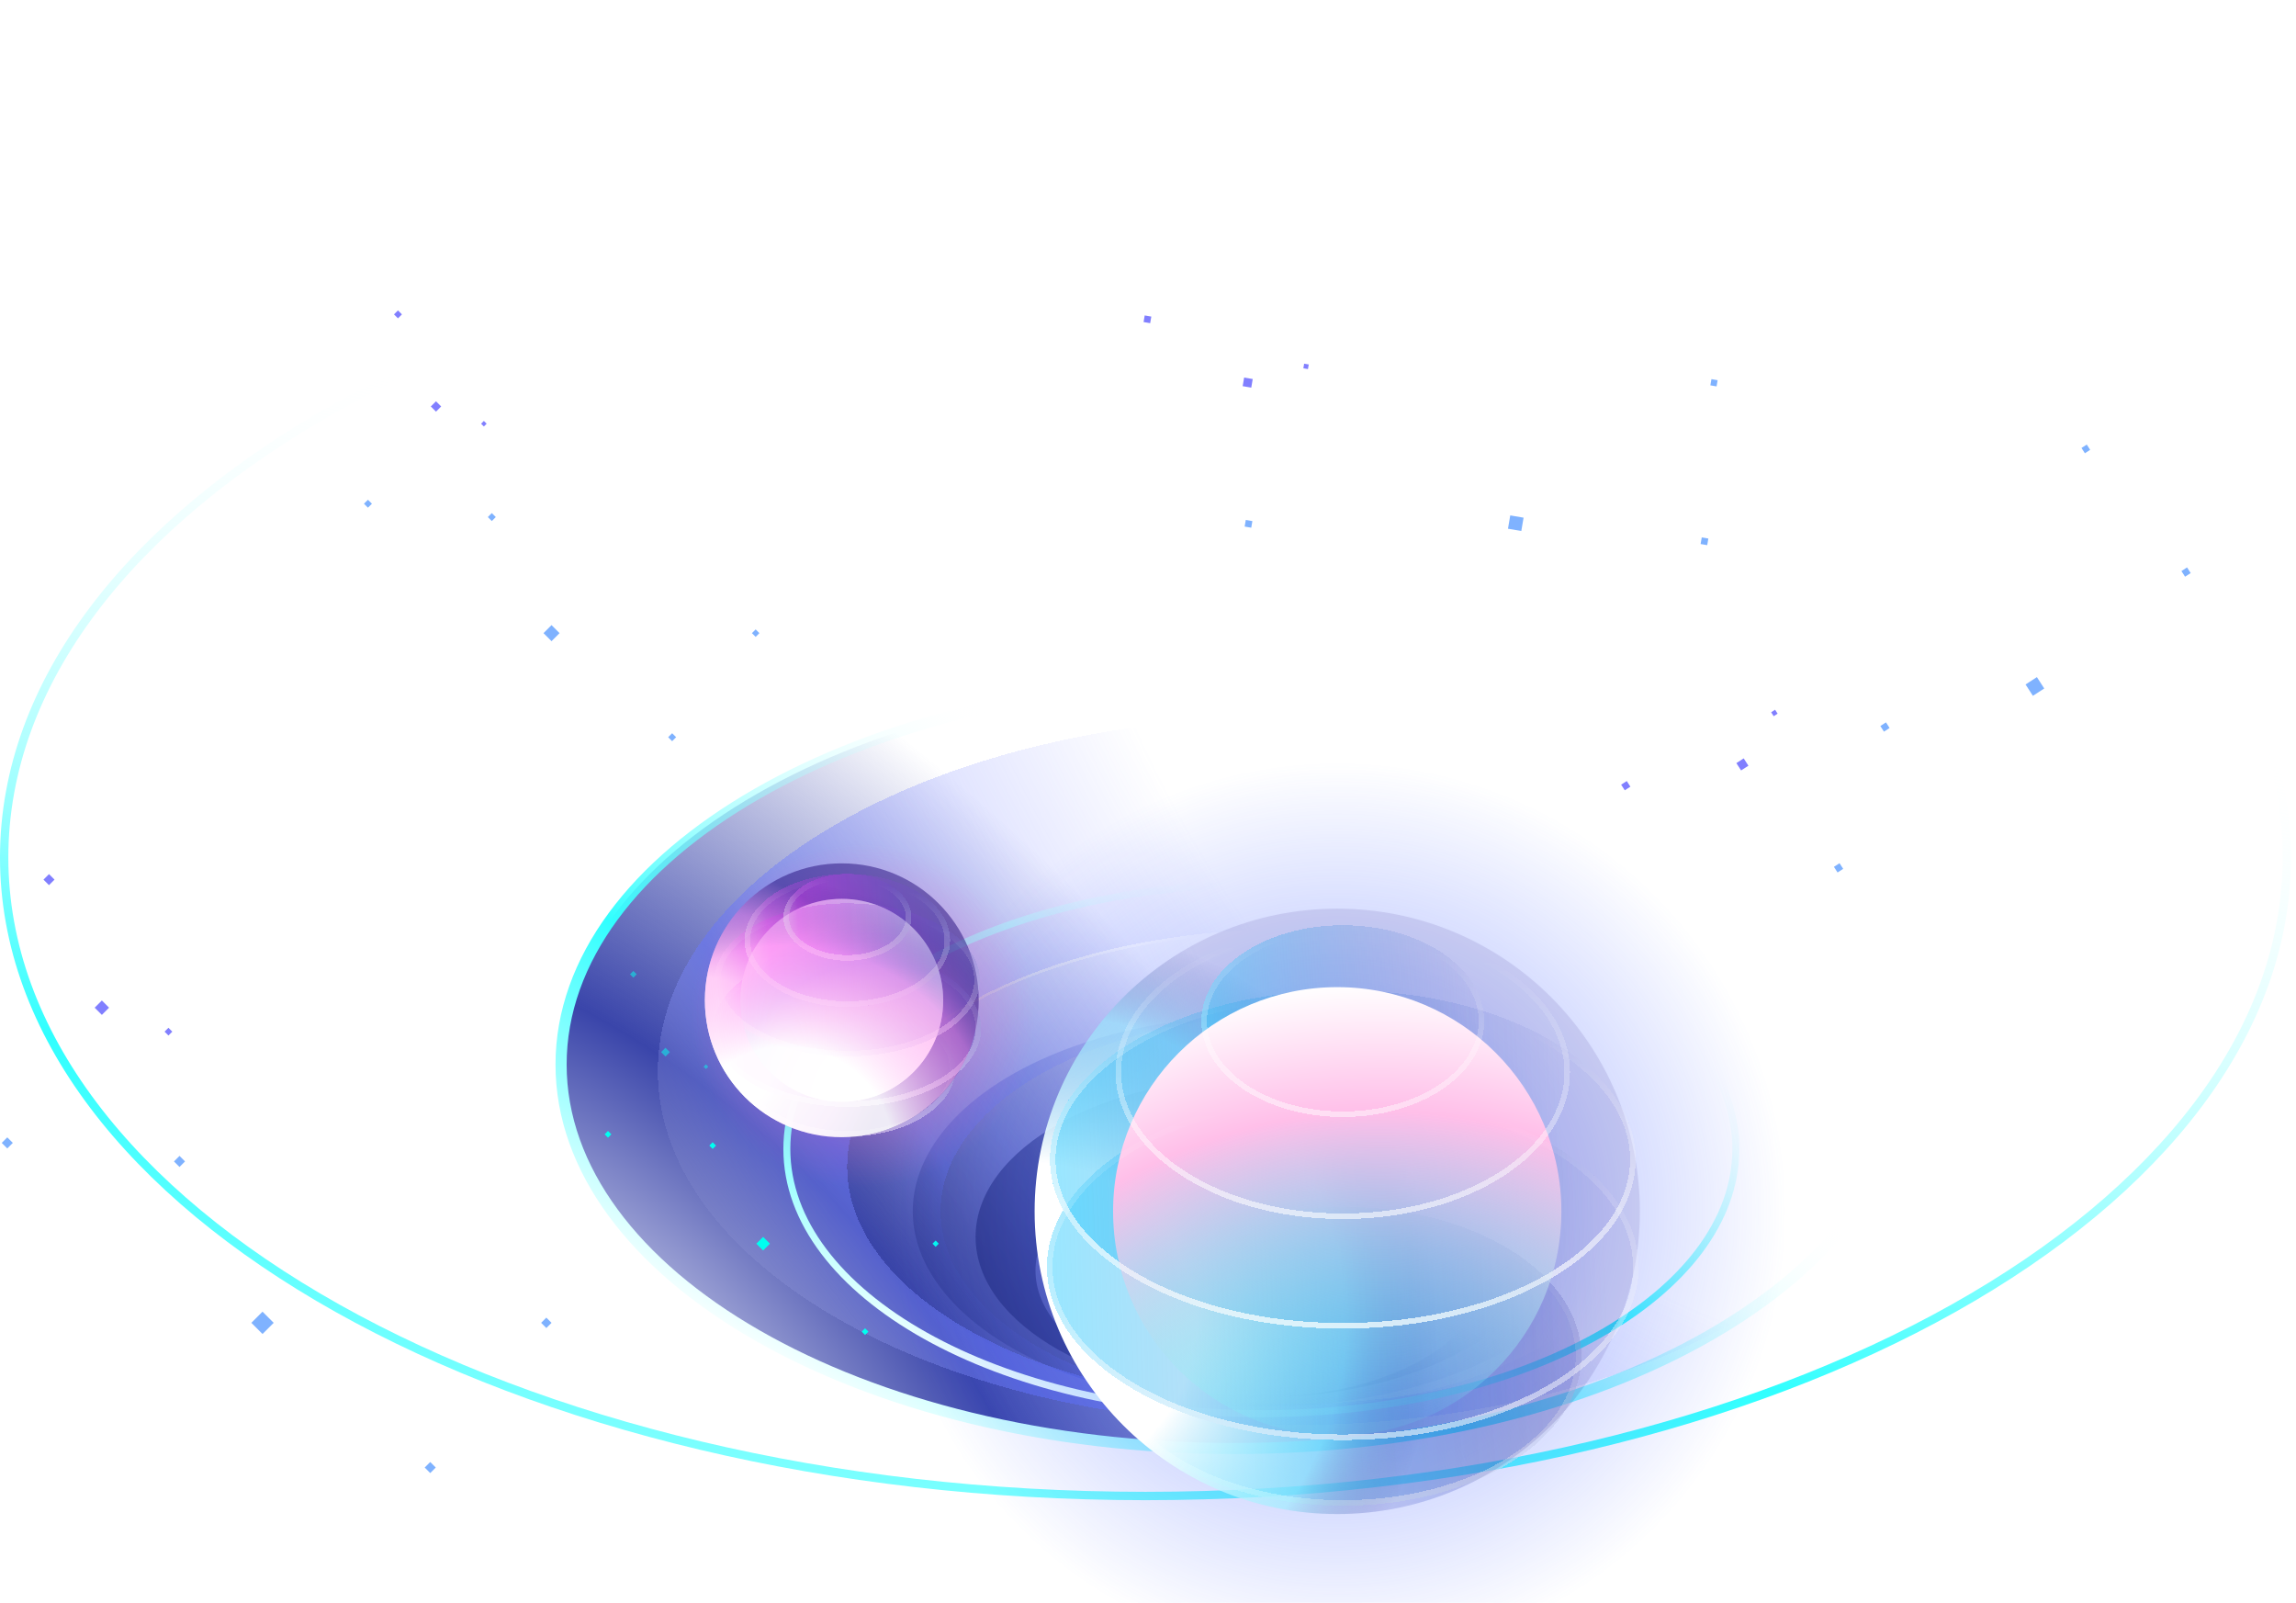 <svg width="427" height="298" viewBox="0 0 427 298" fill="none" xmlns="http://www.w3.org/2000/svg">
<path d="M425.294 159.426C425.294 192.02 401.734 221.687 363.294 243.25C324.878 264.799 271.755 278.152 213.035 278.152C154.315 278.152 101.192 264.799 62.776 243.25C24.336 221.687 0.776 192.02 0.776 159.426C0.776 126.833 24.336 97.165 62.776 75.602C101.192 54.053 154.315 40.7 213.035 40.7C271.755 40.7 324.878 54.053 363.294 75.602C401.734 97.165 425.294 126.833 425.294 159.426Z" stroke="url(#paint0_linear_1855_3320)" stroke-width="1.553"/>
<path d="M354.409 197.93C354.409 217.402 340.663 235.23 318.005 248.248C295.375 261.25 264.043 269.324 229.378 269.324C194.714 269.324 163.382 261.25 140.752 248.248C118.094 235.23 104.347 217.402 104.347 197.93C104.347 178.458 118.094 160.631 140.752 147.613C163.382 134.611 194.714 126.536 229.378 126.536C264.043 126.536 295.375 134.611 318.005 147.613C340.663 160.631 354.409 178.458 354.409 197.93Z" fill="url(#paint1_radial_1855_3320)" stroke="url(#paint2_linear_1855_3320)" stroke-width="2.07"/>
<ellipse cx="234.579" cy="225.206" rx="64.829" ry="36.366" fill="url(#paint3_radial_1855_3320)" fill-opacity="0.6"/>
<g filter="url(#filter0_d_1855_3320)">
<path fill-rule="evenodd" clip-rule="evenodd" d="M234.578 261.573C279.977 261.573 316.781 241.809 316.781 217.429C316.781 193.049 279.977 173.285 234.578 173.285C189.179 173.285 152.376 193.049 152.376 217.429C152.376 241.809 189.179 261.573 234.578 261.573ZM234.579 261.572C270.382 261.572 299.407 245.291 299.407 225.206C299.407 205.122 270.382 188.841 234.579 188.841C198.775 188.841 169.75 205.122 169.75 225.206C169.75 245.291 198.775 261.572 234.579 261.572Z" fill="url(#paint4_radial_1855_3320)" fill-opacity="0.6" shape-rendering="crispEdges"/>
</g>
<g filter="url(#filter1_d_1855_3320)">
<path fill-rule="evenodd" clip-rule="evenodd" d="M234.579 265.508C299.427 265.508 351.996 236.019 351.996 199.642C351.996 163.266 299.427 133.777 234.579 133.777C169.731 133.777 117.161 163.266 117.161 199.642C117.161 236.019 169.731 265.508 234.579 265.508ZM234.579 261.572C279.978 261.572 316.781 241.808 316.781 217.428C316.781 193.049 279.978 173.285 234.579 173.285C189.179 173.285 152.376 193.049 152.376 217.428C152.376 241.808 189.179 261.572 234.579 261.572Z" fill="url(#paint5_radial_1855_3320)" shape-rendering="crispEdges"/>
</g>
<path fill-rule="evenodd" clip-rule="evenodd" d="M234.634 259.796C263.961 259.779 287.725 246.438 287.725 229.983C287.725 213.518 263.931 200.17 234.579 200.17C205.227 200.17 181.432 213.518 181.432 229.983C181.432 246.438 205.198 259.779 234.525 259.796C211.355 259.779 192.58 249.238 192.58 236.236C192.58 223.225 211.384 212.677 234.579 212.677C257.774 212.677 276.578 223.225 276.578 236.236C276.578 249.238 257.804 259.779 234.634 259.796Z" fill="url(#paint6_radial_1855_3320)"/>
<path d="M322.824 213.623C322.824 227.055 313.112 239.347 297.119 248.318C281.146 257.278 259.036 262.841 234.579 262.841C210.122 262.841 188.012 257.278 172.04 248.318C156.046 239.347 146.334 227.055 146.334 213.623C146.334 200.192 156.046 187.9 172.04 178.928C188.012 169.969 210.122 164.406 234.579 164.406C259.036 164.406 281.146 169.969 297.119 178.928C313.112 187.9 322.824 200.192 322.824 213.623Z" stroke="url(#paint7_linear_1855_3320)" stroke-width="1.294"/>
<rect width="0.883" height="0.883" transform="matrix(0.707 0.707 -0.707 0.707 132.538 212.374)" fill="#00FFF0"/>
<rect x="141.923" y="229.977" width="1.785" height="1.785" transform="rotate(45 141.923 229.977)" fill="#00FFF0"/>
<rect width="0.83" height="0.83" transform="matrix(-0.707 -0.707 -0.707 0.707 174.592 231.239)" fill="#00FFF0"/>
<rect x="160.88" y="246.967" width="0.883" height="0.883" transform="rotate(45 160.88 246.967)" fill="#00FFF0"/>
<rect width="0.883" height="0.883" transform="matrix(0.707 0.707 -0.707 0.707 113.072 210.28)" fill="#00FFF0"/>
<rect width="0.883" height="0.883" transform="matrix(0.707 0.707 -0.707 0.707 117.787 180.527)" fill="#00FFF0" fill-opacity="0.5"/>
<rect x="131.289" y="197.895" width="0.617" height="0.617" transform="rotate(45 131.289 197.895)" fill="#00FFF0" fill-opacity="0.5"/>
<rect width="1.151" height="1.151" transform="matrix(0.707 0.707 -0.707 0.707 123.762 194.81)" fill="#00FFF0" fill-opacity="0.5"/>
<circle cx="248.693" cy="225.225" r="56.278" fill="url(#paint8_radial_1855_3320)" fill-opacity="0.5"/>
<circle cx="248.693" cy="225.207" r="83.361" fill="url(#paint9_radial_1855_3320)" fill-opacity="0.6"/>
<g filter="url(#filter2_d_1855_3320)">
<ellipse cx="248.693" cy="251.138" rx="44.36" ry="27.79" fill="url(#paint10_linear_1855_3320)" fill-opacity="0.5" shape-rendering="crispEdges"/>
<path d="M292.536 251.138C292.536 258.57 287.726 265.376 279.786 270.35C271.853 275.32 260.861 278.411 248.693 278.411C236.525 278.411 225.534 275.32 217.601 270.35C209.661 265.376 204.851 258.57 204.851 251.138C204.851 243.706 209.661 236.901 217.601 231.926C225.534 226.956 236.525 223.866 248.693 223.866C260.861 223.866 271.853 226.956 279.786 231.926C287.726 236.901 292.536 243.706 292.536 251.138Z" stroke="url(#paint11_linear_1855_3320)" stroke-opacity="0.6" stroke-width="1.035" shape-rendering="crispEdges"/>
</g>
<circle cx="248.693" cy="225.225" r="56.278" fill="url(#paint12_radial_1855_3320)"/>
<g filter="url(#filter3_d_1855_3320)">
<ellipse cx="248.693" cy="234.53" rx="55.021" ry="32.188" fill="url(#paint13_linear_1855_3320)" fill-opacity="0.5" shape-rendering="crispEdges"/>
</g>
<g filter="url(#filter4_d_1855_3320)">
<ellipse cx="248.693" cy="214.546" rx="54.461" ry="31.444" fill="url(#paint14_linear_1855_3320)" fill-opacity="0.5" shape-rendering="crispEdges"/>
<path d="M302.637 214.546C302.637 222.966 296.722 230.687 286.944 236.332C277.181 241.97 263.658 245.473 248.693 245.473C233.728 245.473 220.206 241.97 210.442 236.332C200.665 230.687 194.75 222.966 194.75 214.546C194.75 206.127 200.665 198.406 210.442 192.761C220.206 187.123 233.728 183.62 248.693 183.62C263.658 183.62 277.181 187.123 286.944 192.761C296.722 198.406 302.637 206.127 302.637 214.546Z" stroke="url(#paint15_linear_1855_3320)" stroke-opacity="0.6" stroke-width="1.035" shape-rendering="crispEdges"/>
</g>
<g filter="url(#filter5_d_1855_3320)">
<ellipse cx="248.694" cy="188.821" rx="26.304" ry="17.828" fill="url(#paint16_linear_1855_3320)" fill-opacity="0.5" shape-rendering="crispEdges"/>
</g>
<circle cx="248.693" cy="225.225" r="41.686" fill="url(#paint17_radial_1855_3320)"/>
<g filter="url(#filter6_d_1855_3320)">
<path d="M290.435 198.309C290.435 205.618 285.851 212.305 278.294 217.19C270.742 222.071 260.278 225.107 248.692 225.107C237.107 225.107 226.643 222.071 219.091 217.19C211.533 212.305 206.95 205.618 206.95 198.309C206.95 191 211.533 184.313 219.091 179.428C226.643 174.547 237.107 171.511 248.692 171.511C260.278 171.511 270.742 174.547 278.294 179.428C285.851 184.313 290.435 191 290.435 198.309Z" stroke="url(#paint18_linear_1855_3320)" stroke-opacity="0.6" stroke-width="1.035" shape-rendering="crispEdges"/>
</g>
<g filter="url(#filter7_d_1855_3320)">
<path d="M302.637 214.546C302.637 222.966 296.722 230.687 286.944 236.332C277.181 241.97 263.658 245.473 248.693 245.473C233.728 245.473 220.206 241.97 210.442 236.332C200.665 230.687 194.75 222.966 194.75 214.546C194.75 206.127 200.665 198.406 210.442 192.761C220.206 187.123 233.728 183.62 248.693 183.62C263.658 183.62 277.181 187.123 286.944 192.761C296.722 198.406 302.637 206.127 302.637 214.546Z" stroke="url(#paint19_linear_1855_3320)" stroke-opacity="0.6" stroke-width="1.035" shape-rendering="crispEdges"/>
</g>
<g filter="url(#filter8_d_1855_3320)">
<path d="M303.196 234.53C303.196 243.159 297.214 251.066 287.337 256.844C277.473 262.615 263.811 266.201 248.693 266.201C233.575 266.201 219.913 262.615 210.049 256.844C200.172 251.066 194.19 243.159 194.19 234.53C194.19 225.901 200.172 217.995 210.049 212.216C219.913 206.445 233.575 202.859 248.693 202.859C263.811 202.859 277.473 206.445 287.337 212.216C297.214 217.995 303.196 225.901 303.196 234.53Z" stroke="url(#paint20_linear_1855_3320)" stroke-opacity="0.6" stroke-width="1.035" shape-rendering="crispEdges"/>
</g>
<g filter="url(#filter9_d_1855_3320)">
<path d="M274.48 188.821C274.48 193.522 271.669 197.837 267.003 200.999C262.339 204.16 255.868 206.132 248.694 206.132C241.52 206.132 235.048 204.16 230.385 200.999C225.718 197.837 222.907 193.522 222.907 188.821C222.907 184.121 225.718 179.806 230.385 176.643C235.048 173.482 241.52 171.511 248.694 171.511C255.868 171.511 262.339 173.482 267.003 176.643C271.669 179.806 274.48 184.121 274.48 188.821Z" stroke="url(#paint21_linear_1855_3320)" stroke-opacity="0.6" stroke-width="1.035" shape-rendering="crispEdges"/>
</g>
<circle cx="160.477" cy="188.841" r="31.938" fill="url(#paint22_radial_1855_3320)" fill-opacity="0.6"/>
<g filter="url(#filter10_d_1855_3320)">
<ellipse cx="156.55" cy="197.707" rx="20.069" ry="12.573" fill="url(#paint23_linear_1855_3320)" fill-opacity="0.5" shape-rendering="crispEdges"/>
<path d="M176.102 197.707C176.102 200.937 174.011 203.938 170.466 206.159C166.929 208.375 162.011 209.762 156.55 209.762C151.09 209.762 146.171 208.375 142.634 206.159C139.09 203.938 136.999 200.937 136.999 197.707C136.999 194.478 139.09 191.476 142.634 189.256C146.171 187.04 151.09 185.652 156.55 185.652C162.011 185.652 166.929 187.04 170.466 189.256C174.011 191.476 176.102 194.478 176.102 197.707Z" stroke="url(#paint24_linear_1855_3320)" stroke-opacity="0.6" stroke-width="1.035" shape-rendering="crispEdges"/>
</g>
<circle cx="156.55" cy="185.984" r="25.461" fill="url(#paint25_radial_1855_3320)"/>
<g filter="url(#filter11_d_1855_3320)">
<ellipse cx="156.55" cy="190.193" rx="24.892" ry="14.562" fill="url(#paint26_linear_1855_3320)" fill-opacity="0.5" shape-rendering="crispEdges"/>
<path d="M180.925 190.193C180.925 193.955 178.315 197.455 173.89 200.044C169.478 202.625 163.349 204.238 156.55 204.238C149.752 204.238 143.623 202.625 139.211 200.044C134.786 197.455 132.176 193.955 132.176 190.193C132.176 186.432 134.786 182.931 139.211 180.343C143.623 177.762 149.752 176.148 156.55 176.148C163.349 176.148 169.478 177.762 173.89 180.343C178.315 182.931 180.925 186.432 180.925 190.193Z" stroke="url(#paint27_linear_1855_3320)" stroke-opacity="0.6" stroke-width="1.035" shape-rendering="crispEdges"/>
</g>
<circle cx="156.551" cy="185.984" r="18.859" fill="url(#paint28_radial_1855_3320)"/>
<circle cx="156.551" cy="185.984" r="18.859" fill="url(#paint29_radial_1855_3320)"/>
<g filter="url(#filter12_d_1855_3320)">
<ellipse cx="156.551" cy="181.153" rx="24.639" ry="14.226" fill="url(#paint30_linear_1855_3320)" fill-opacity="0.5" shape-rendering="crispEdges"/>
<path d="M180.672 181.153C180.672 184.818 178.095 188.234 173.715 190.763C169.348 193.285 163.281 194.861 156.551 194.861C149.822 194.861 143.754 193.285 139.388 190.763C135.007 188.234 132.43 184.818 132.43 181.153C132.43 177.488 135.007 174.071 139.388 171.542C143.754 169.021 149.822 167.445 156.551 167.445C163.281 167.445 169.348 169.021 173.715 171.542C178.095 174.071 180.672 177.488 180.672 181.153Z" stroke="url(#paint31_linear_1855_3320)" stroke-opacity="0.6" stroke-width="1.035" shape-rendering="crispEdges"/>
</g>
<g filter="url(#filter13_d_1855_3320)">
<ellipse cx="156.55" cy="173.807" rx="19.119" ry="12.358" fill="url(#paint32_linear_1855_3320)" fill-opacity="0.5" shape-rendering="crispEdges"/>
<path d="M175.152 173.807C175.152 176.985 173.158 179.933 169.788 182.111C166.424 184.285 161.745 185.647 156.55 185.647C151.355 185.647 146.676 184.285 143.312 182.111C139.942 179.933 137.949 176.985 137.949 173.807C137.949 170.629 139.942 167.681 143.312 165.503C146.676 163.328 151.355 161.966 156.55 161.966C161.745 161.966 166.424 163.328 169.788 165.503C173.158 167.681 175.152 170.629 175.152 173.807Z" stroke="url(#paint33_linear_1855_3320)" stroke-opacity="0.6" stroke-width="1.035" shape-rendering="crispEdges"/>
</g>
<g filter="url(#filter14_d_1855_3320)">
<ellipse cx="156.551" cy="169.515" rx="11.9" ry="8.066" fill="url(#paint34_linear_1855_3320)" fill-opacity="0.5" shape-rendering="crispEdges"/>
<path d="M167.933 169.515C167.933 171.519 166.735 173.393 164.675 174.789C162.618 176.184 159.747 177.063 156.551 177.063C153.354 177.063 150.484 176.184 148.426 174.789C146.367 173.393 145.168 171.519 145.168 169.515C145.168 167.51 146.367 165.636 148.426 164.24C150.484 162.845 153.354 161.966 156.551 161.966C159.747 161.966 162.618 162.845 164.675 164.24C166.735 165.636 167.933 167.51 167.933 169.515Z" stroke="url(#paint35_linear_1855_3320)" stroke-opacity="0.6" stroke-width="1.035" shape-rendering="crispEdges"/>
</g>
<circle cx="156.55" cy="185.984" r="25.461" fill="url(#paint36_radial_1855_3320)" fill-opacity="0.9"/>
<rect x="91.467" y="95.397" width="1.046" height="1.046" transform="rotate(45 91.467 95.397)" fill="#0066FF" fill-opacity="0.5"/>
<rect x="102.572" y="116.226" width="2.112" height="2.112" transform="rotate(45 102.572 116.226)" fill="#0066FF" fill-opacity="0.5"/>
<rect width="0.983" height="0.983" transform="matrix(-0.707 -0.707 -0.707 0.707 141.228 117.72)" fill="#0066FF" fill-opacity="0.5"/>
<rect x="125.004" y="136.331" width="1.046" height="1.046" transform="rotate(45 125.004 136.331)" fill="#0066FF" fill-opacity="0.5"/>
<rect x="68.431" y="92.918" width="1.046" height="1.046" transform="rotate(45 68.431 92.918)" fill="#0066FF" fill-opacity="0.5"/>
<rect x="74.012" y="57.712" width="1.046" height="1.046" transform="rotate(45 74.012 57.712)" fill="#0500FF" fill-opacity="0.5"/>
<rect width="0.73" height="0.73" transform="matrix(0.707 0.707 -0.707 0.707 89.987 78.264)" fill="#0500FF" fill-opacity="0.5"/>
<rect x="81.083" y="74.613" width="1.362" height="1.362" transform="rotate(45 81.083 74.613)" fill="#0500FF" fill-opacity="0.5"/>
<rect x="33.383" y="214.916" width="1.454" height="1.454" transform="rotate(45 33.383 214.916)" fill="#0066FF" fill-opacity="0.5"/>
<rect width="2.937" height="2.937" transform="matrix(0.707 0.707 -0.707 0.707 48.823 243.877)" fill="#0066FF" fill-opacity="0.5"/>
<rect width="1.367" height="1.367" transform="matrix(-0.707 -0.707 -0.707 0.707 102.571 245.954)" fill="#0066FF" fill-opacity="0.5"/>
<rect width="1.454" height="1.454" transform="matrix(0.707 0.707 -0.707 0.707 80.012 271.831)" fill="#0066FF" fill-opacity="0.5"/>
<rect width="1.454" height="1.454" transform="matrix(0.707 0.707 -0.707 0.707 1.354 211.471)" fill="#0066FF" fill-opacity="0.5"/>
<rect x="9.113" y="162.521" width="1.454" height="1.454" transform="rotate(45 9.113 162.521)" fill="#0500FF" fill-opacity="0.5"/>
<rect x="31.326" y="191.096" width="1.016" height="1.016" transform="rotate(45 31.326 191.096)" fill="#0500FF" fill-opacity="0.5"/>
<rect width="1.894" height="1.894" transform="matrix(0.707 0.707 -0.707 0.707 18.944 186.02)" fill="#0500FF" fill-opacity="0.5"/>
<rect x="349.696" y="134.988" width="1.245" height="1.245" transform="rotate(-32.898 349.696 134.988)" fill="#0066FF" fill-opacity="0.5"/>
<rect x="376.703" y="127.263" width="2.514" height="2.514" transform="rotate(-32.898 376.703 127.263)" fill="#0066FF" fill-opacity="0.5"/>
<rect width="1.17" height="1.17" transform="matrix(-0.84 0.543 0.543 0.84 388.086 82.656)" fill="#0066FF" fill-opacity="0.5"/>
<rect width="1.245" height="1.245" transform="matrix(0.84 -0.543 0.543 0.84 405.693 106.178)" fill="#0066FF" fill-opacity="0.5"/>
<rect x="341.065" y="161.173" width="1.245" height="1.245" transform="rotate(-32.898 341.065 161.173)" fill="#0066FF" fill-opacity="0.5"/>
<rect x="301.493" y="145.896" width="1.245" height="1.245" transform="rotate(-32.898 301.493 145.896)" fill="#0500FF" fill-opacity="0.5"/>
<rect width="0.869" height="0.869" transform="matrix(0.84 -0.543 0.543 0.84 329.392 132.435)" fill="#0500FF" fill-opacity="0.5"/>
<rect width="1.621" height="1.621" transform="matrix(0.84 -0.543 0.543 0.84 322.922 141.885)" fill="#0500FF" fill-opacity="0.5"/>
<rect x="280.869" y="95.829" width="2.514" height="2.514" transform="rotate(9.69 280.869 95.829)" fill="#0066FF" fill-opacity="0.5"/>
<rect width="1.17" height="1.17" transform="matrix(-0.986 -0.168 -0.168 0.986 319.437 70.69)" fill="#0066FF" fill-opacity="0.5"/>
<rect x="316.483" y="99.923" width="1.245" height="1.245" transform="rotate(9.69 316.483 99.923)" fill="#0066FF" fill-opacity="0.5"/>
<rect x="231.684" y="96.678" width="1.245" height="1.245" transform="rotate(9.69 231.684 96.678)" fill="#0066FF" fill-opacity="0.5"/>
<rect x="212.887" y="58.651" width="1.245" height="1.245" transform="rotate(9.69 212.887 58.651)" fill="#0500FF" fill-opacity="0.5"/>
<rect width="0.869" height="0.869" transform="matrix(0.986 0.168 -0.168 0.986 242.538 67.62)" fill="#0500FF" fill-opacity="0.5"/>
<rect x="231.379" y="70.2" width="1.621" height="1.621" transform="rotate(9.69 231.379 70.2)" fill="#0500FF" fill-opacity="0.5"/>
<defs>
<filter id="filter0_d_1855_3320" x="149.788" y="165.521" width="179.932" height="103.815" filterUnits="userSpaceOnUse" color-interpolation-filters="sRGB">
<feFlood flood-opacity="0" result="BackgroundImageFix"/>
<feColorMatrix in="SourceAlpha" type="matrix" values="0 0 0 0 0 0 0 0 0 0 0 0 0 0 0 0 0 0 127 0" result="hardAlpha"/>
<feOffset dx="5.176"/>
<feGaussianBlur stdDeviation="3.882"/>
<feComposite in2="hardAlpha" operator="out"/>
<feColorMatrix type="matrix" values="0 0 0 0 0.12 0 0 0 0 0.164 0 0 0 0 0.562 0 0 0 0.1 0"/>
<feBlend mode="normal" in2="BackgroundImageFix" result="effect1_dropShadow_1855_3320"/>
<feBlend mode="normal" in="SourceGraphic" in2="effect1_dropShadow_1855_3320" result="shape"/>
</filter>
<filter id="filter1_d_1855_3320" x="114.573" y="125.495" width="250.362" height="147.259" filterUnits="userSpaceOnUse" color-interpolation-filters="sRGB">
<feFlood flood-opacity="0" result="BackgroundImageFix"/>
<feColorMatrix in="SourceAlpha" type="matrix" values="0 0 0 0 0 0 0 0 0 0 0 0 0 0 0 0 0 0 127 0" result="hardAlpha"/>
<feOffset dx="5.176" dy="-0.518"/>
<feGaussianBlur stdDeviation="3.882"/>
<feComposite in2="hardAlpha" operator="out"/>
<feColorMatrix type="matrix" values="0 0 0 0 0.12 0 0 0 0 0.164 0 0 0 0 0.562 0 0 0 0.1 0"/>
<feBlend mode="normal" in2="BackgroundImageFix" result="effect1_dropShadow_1855_3320"/>
<feBlend mode="normal" in="SourceGraphic" in2="effect1_dropShadow_1855_3320" result="shape"/>
</filter>
<filter id="filter2_d_1855_3320" x="197.605" y="216.62" width="104.247" height="71.108" filterUnits="userSpaceOnUse" color-interpolation-filters="sRGB">
<feFlood flood-opacity="0" result="BackgroundImageFix"/>
<feColorMatrix in="SourceAlpha" type="matrix" values="0 0 0 0 0 0 0 0 0 0 0 0 0 0 0 0 0 0 127 0" result="hardAlpha"/>
<feOffset dx="1.035" dy="1.035"/>
<feGaussianBlur stdDeviation="3.882"/>
<feComposite in2="hardAlpha" operator="out"/>
<feColorMatrix type="matrix" values="0 0 0 0 0.44 0 0 0 0 0.201 0 0 0 0 0.679 0 0 0 0.2 0"/>
<feBlend mode="normal" in2="BackgroundImageFix" result="effect1_dropShadow_1855_3320"/>
<feBlend mode="normal" in="SourceGraphic" in2="effect1_dropShadow_1855_3320" result="shape"/>
</filter>
<filter id="filter3_d_1855_3320" x="186.944" y="195.613" width="125.569" height="79.904" filterUnits="userSpaceOnUse" color-interpolation-filters="sRGB">
<feFlood flood-opacity="0" result="BackgroundImageFix"/>
<feColorMatrix in="SourceAlpha" type="matrix" values="0 0 0 0 0 0 0 0 0 0 0 0 0 0 0 0 0 0 127 0" result="hardAlpha"/>
<feOffset dx="1.035" dy="1.035"/>
<feGaussianBlur stdDeviation="3.882"/>
<feComposite in2="hardAlpha" operator="out"/>
<feColorMatrix type="matrix" values="0 0 0 0 0.44 0 0 0 0 0.201 0 0 0 0 0.679 0 0 0 0.2 0"/>
<feBlend mode="normal" in2="BackgroundImageFix" result="effect1_dropShadow_1855_3320"/>
<feBlend mode="normal" in="SourceGraphic" in2="effect1_dropShadow_1855_3320" result="shape"/>
</filter>
<filter id="filter4_d_1855_3320" x="187.504" y="176.374" width="124.45" height="78.415" filterUnits="userSpaceOnUse" color-interpolation-filters="sRGB">
<feFlood flood-opacity="0" result="BackgroundImageFix"/>
<feColorMatrix in="SourceAlpha" type="matrix" values="0 0 0 0 0 0 0 0 0 0 0 0 0 0 0 0 0 0 127 0" result="hardAlpha"/>
<feOffset dx="1.035" dy="1.035"/>
<feGaussianBlur stdDeviation="3.882"/>
<feComposite in2="hardAlpha" operator="out"/>
<feColorMatrix type="matrix" values="0 0 0 0 0.44 0 0 0 0 0.201 0 0 0 0 0.679 0 0 0 0.2 0"/>
<feBlend mode="normal" in2="BackgroundImageFix" result="effect1_dropShadow_1855_3320"/>
<feBlend mode="normal" in="SourceGraphic" in2="effect1_dropShadow_1855_3320" result="shape"/>
</filter>
<filter id="filter5_d_1855_3320" x="215.661" y="164.265" width="68.135" height="51.184" filterUnits="userSpaceOnUse" color-interpolation-filters="sRGB">
<feFlood flood-opacity="0" result="BackgroundImageFix"/>
<feColorMatrix in="SourceAlpha" type="matrix" values="0 0 0 0 0 0 0 0 0 0 0 0 0 0 0 0 0 0 127 0" result="hardAlpha"/>
<feOffset dx="1.035" dy="1.035"/>
<feGaussianBlur stdDeviation="3.882"/>
<feComposite in2="hardAlpha" operator="out"/>
<feColorMatrix type="matrix" values="0 0 0 0 0.44 0 0 0 0 0.201 0 0 0 0 0.679 0 0 0 0.2 0"/>
<feBlend mode="normal" in2="BackgroundImageFix" result="effect1_dropShadow_1855_3320"/>
<feBlend mode="normal" in="SourceGraphic" in2="effect1_dropShadow_1855_3320" result="shape"/>
</filter>
<filter id="filter6_d_1855_3320" x="199.704" y="164.265" width="100.048" height="70.159" filterUnits="userSpaceOnUse" color-interpolation-filters="sRGB">
<feFlood flood-opacity="0" result="BackgroundImageFix"/>
<feColorMatrix in="SourceAlpha" type="matrix" values="0 0 0 0 0 0 0 0 0 0 0 0 0 0 0 0 0 0 127 0" result="hardAlpha"/>
<feOffset dx="1.035" dy="1.035"/>
<feGaussianBlur stdDeviation="3.882"/>
<feComposite in2="hardAlpha" operator="out"/>
<feColorMatrix type="matrix" values="0 0 0 0 0.44 0 0 0 0 0.201 0 0 0 0 0.679 0 0 0 0.2 0"/>
<feBlend mode="normal" in2="BackgroundImageFix" result="effect1_dropShadow_1855_3320"/>
<feBlend mode="normal" in="SourceGraphic" in2="effect1_dropShadow_1855_3320" result="shape"/>
</filter>
<filter id="filter7_d_1855_3320" x="187.504" y="176.374" width="124.45" height="78.415" filterUnits="userSpaceOnUse" color-interpolation-filters="sRGB">
<feFlood flood-opacity="0" result="BackgroundImageFix"/>
<feColorMatrix in="SourceAlpha" type="matrix" values="0 0 0 0 0 0 0 0 0 0 0 0 0 0 0 0 0 0 127 0" result="hardAlpha"/>
<feOffset dx="1.035" dy="1.035"/>
<feGaussianBlur stdDeviation="3.882"/>
<feComposite in2="hardAlpha" operator="out"/>
<feColorMatrix type="matrix" values="0 0 0 0 0.44 0 0 0 0 0.201 0 0 0 0 0.679 0 0 0 0.2 0"/>
<feBlend mode="normal" in2="BackgroundImageFix" result="effect1_dropShadow_1855_3320"/>
<feBlend mode="normal" in="SourceGraphic" in2="effect1_dropShadow_1855_3320" result="shape"/>
</filter>
<filter id="filter8_d_1855_3320" x="186.944" y="195.613" width="125.569" height="79.904" filterUnits="userSpaceOnUse" color-interpolation-filters="sRGB">
<feFlood flood-opacity="0" result="BackgroundImageFix"/>
<feColorMatrix in="SourceAlpha" type="matrix" values="0 0 0 0 0 0 0 0 0 0 0 0 0 0 0 0 0 0 127 0" result="hardAlpha"/>
<feOffset dx="1.035" dy="1.035"/>
<feGaussianBlur stdDeviation="3.882"/>
<feComposite in2="hardAlpha" operator="out"/>
<feColorMatrix type="matrix" values="0 0 0 0 0.44 0 0 0 0 0.201 0 0 0 0 0.679 0 0 0 0.2 0"/>
<feBlend mode="normal" in2="BackgroundImageFix" result="effect1_dropShadow_1855_3320"/>
<feBlend mode="normal" in="SourceGraphic" in2="effect1_dropShadow_1855_3320" result="shape"/>
</filter>
<filter id="filter9_d_1855_3320" x="215.661" y="164.265" width="68.135" height="51.184" filterUnits="userSpaceOnUse" color-interpolation-filters="sRGB">
<feFlood flood-opacity="0" result="BackgroundImageFix"/>
<feColorMatrix in="SourceAlpha" type="matrix" values="0 0 0 0 0 0 0 0 0 0 0 0 0 0 0 0 0 0 127 0" result="hardAlpha"/>
<feOffset dx="1.035" dy="1.035"/>
<feGaussianBlur stdDeviation="3.882"/>
<feComposite in2="hardAlpha" operator="out"/>
<feColorMatrix type="matrix" values="0 0 0 0 0.44 0 0 0 0 0.201 0 0 0 0 0.679 0 0 0 0.2 0"/>
<feBlend mode="normal" in2="BackgroundImageFix" result="effect1_dropShadow_1855_3320"/>
<feBlend mode="normal" in="SourceGraphic" in2="effect1_dropShadow_1855_3320" result="shape"/>
</filter>
<filter id="filter10_d_1855_3320" x="129.753" y="178.406" width="55.665" height="40.673" filterUnits="userSpaceOnUse" color-interpolation-filters="sRGB">
<feFlood flood-opacity="0" result="BackgroundImageFix"/>
<feColorMatrix in="SourceAlpha" type="matrix" values="0 0 0 0 0 0 0 0 0 0 0 0 0 0 0 0 0 0 127 0" result="hardAlpha"/>
<feOffset dx="1.035" dy="1.035"/>
<feGaussianBlur stdDeviation="3.882"/>
<feComposite in2="hardAlpha" operator="out"/>
<feColorMatrix type="matrix" values="0 0 0 0 0.44 0 0 0 0 0.201 0 0 0 0 0.679 0 0 0 0.2 0"/>
<feBlend mode="normal" in2="BackgroundImageFix" result="effect1_dropShadow_1855_3320"/>
<feBlend mode="normal" in="SourceGraphic" in2="effect1_dropShadow_1855_3320" result="shape"/>
</filter>
<filter id="filter11_d_1855_3320" x="124.93" y="168.902" width="65.311" height="44.652" filterUnits="userSpaceOnUse" color-interpolation-filters="sRGB">
<feFlood flood-opacity="0" result="BackgroundImageFix"/>
<feColorMatrix in="SourceAlpha" type="matrix" values="0 0 0 0 0 0 0 0 0 0 0 0 0 0 0 0 0 0 127 0" result="hardAlpha"/>
<feOffset dx="1.035" dy="1.035"/>
<feGaussianBlur stdDeviation="3.882"/>
<feComposite in2="hardAlpha" operator="out"/>
<feColorMatrix type="matrix" values="0 0 0 0 0.44 0 0 0 0 0.201 0 0 0 0 0.679 0 0 0 0.2 0"/>
<feBlend mode="normal" in2="BackgroundImageFix" result="effect1_dropShadow_1855_3320"/>
<feBlend mode="normal" in="SourceGraphic" in2="effect1_dropShadow_1855_3320" result="shape"/>
</filter>
<filter id="filter12_d_1855_3320" x="125.184" y="160.199" width="64.805" height="43.978" filterUnits="userSpaceOnUse" color-interpolation-filters="sRGB">
<feFlood flood-opacity="0" result="BackgroundImageFix"/>
<feColorMatrix in="SourceAlpha" type="matrix" values="0 0 0 0 0 0 0 0 0 0 0 0 0 0 0 0 0 0 127 0" result="hardAlpha"/>
<feOffset dx="1.035" dy="1.035"/>
<feGaussianBlur stdDeviation="3.882"/>
<feComposite in2="hardAlpha" operator="out"/>
<feColorMatrix type="matrix" values="0 0 0 0 0.44 0 0 0 0 0.201 0 0 0 0 0.679 0 0 0 0.2 0"/>
<feBlend mode="normal" in2="BackgroundImageFix" result="effect1_dropShadow_1855_3320"/>
<feBlend mode="normal" in="SourceGraphic" in2="effect1_dropShadow_1855_3320" result="shape"/>
</filter>
<filter id="filter13_d_1855_3320" x="130.703" y="154.72" width="53.765" height="40.243" filterUnits="userSpaceOnUse" color-interpolation-filters="sRGB">
<feFlood flood-opacity="0" result="BackgroundImageFix"/>
<feColorMatrix in="SourceAlpha" type="matrix" values="0 0 0 0 0 0 0 0 0 0 0 0 0 0 0 0 0 0 127 0" result="hardAlpha"/>
<feOffset dx="1.035" dy="1.035"/>
<feGaussianBlur stdDeviation="3.882"/>
<feComposite in2="hardAlpha" operator="out"/>
<feColorMatrix type="matrix" values="0 0 0 0 0.44 0 0 0 0 0.201 0 0 0 0 0.679 0 0 0 0.2 0"/>
<feBlend mode="normal" in2="BackgroundImageFix" result="effect1_dropShadow_1855_3320"/>
<feBlend mode="normal" in="SourceGraphic" in2="effect1_dropShadow_1855_3320" result="shape"/>
</filter>
<filter id="filter14_d_1855_3320" x="137.922" y="154.72" width="39.328" height="31.659" filterUnits="userSpaceOnUse" color-interpolation-filters="sRGB">
<feFlood flood-opacity="0" result="BackgroundImageFix"/>
<feColorMatrix in="SourceAlpha" type="matrix" values="0 0 0 0 0 0 0 0 0 0 0 0 0 0 0 0 0 0 127 0" result="hardAlpha"/>
<feOffset dx="1.035" dy="1.035"/>
<feGaussianBlur stdDeviation="3.882"/>
<feComposite in2="hardAlpha" operator="out"/>
<feColorMatrix type="matrix" values="0 0 0 0 0.44 0 0 0 0 0.201 0 0 0 0 0.679 0 0 0 0.2 0"/>
<feBlend mode="normal" in2="BackgroundImageFix" result="effect1_dropShadow_1855_3320"/>
<feBlend mode="normal" in="SourceGraphic" in2="effect1_dropShadow_1855_3320" result="shape"/>
</filter>
<linearGradient id="paint0_linear_1855_3320" x1="134.655" y1="361.778" x2="190.587" y2="91.567" gradientUnits="userSpaceOnUse">
<stop stop-color="white"/>
<stop offset="0.509" stop-color="#30FFFF"/>
<stop offset="1" stop-color="white" stop-opacity="0"/>
</linearGradient>
<radialGradient id="paint1_radial_1855_3320" cx="0" cy="0" r="1" gradientUnits="userSpaceOnUse" gradientTransform="translate(107.35 264.628) rotate(-45.685) scale(135.621 241.7)">
<stop stop-color="white"/>
<stop offset="0.462" stop-color="#3A45AA"/>
<stop offset="1" stop-color="#3A45AA" stop-opacity="0"/>
</radialGradient>
<linearGradient id="paint2_linear_1855_3320" x1="165.239" y1="267.532" x2="230.215" y2="159.798" gradientUnits="userSpaceOnUse">
<stop stop-color="white"/>
<stop offset="0.443" stop-color="#30FFFF"/>
<stop offset="1" stop-color="white" stop-opacity="0"/>
</linearGradient>
<radialGradient id="paint3_radial_1855_3320" cx="0" cy="0" r="1" gradientUnits="userSpaceOnUse" gradientTransform="translate(268.324 191.834) rotate(141.315) scale(94.292 168.093)">
<stop offset="0.392" stop-color="#1B29A4" stop-opacity="0"/>
<stop offset="0.842" stop-color="#2938BB" stop-opacity="0.5"/>
<stop offset="1" stop-color="#172075" stop-opacity="0.5"/>
</radialGradient>
<radialGradient id="paint4_radial_1855_3320" cx="0" cy="0" r="1" gradientUnits="userSpaceOnUse" gradientTransform="translate(277.367 176.919) rotate(141.571) scale(131.087 231.591)">
<stop offset="0.392" stop-color="#6675FF" stop-opacity="0"/>
<stop offset="0.842" stop-color="#6675FF" stop-opacity="0.5"/>
<stop offset="1" stop-color="#192059" stop-opacity="0"/>
</radialGradient>
<radialGradient id="paint5_radial_1855_3320" cx="0" cy="0" r="1" gradientUnits="userSpaceOnUse" gradientTransform="translate(295.698 139.199) rotate(140.348) scale(190.513 339.623)">
<stop offset="0.392" stop-color="#6675FF" stop-opacity="0"/>
<stop offset="0.842" stop-color="#6675FF" stop-opacity="0.5"/>
<stop offset="1" stop-color="#DBDEFF" stop-opacity="0"/>
</radialGradient>
<radialGradient id="paint6_radial_1855_3320" cx="0" cy="0" r="1" gradientUnits="userSpaceOnUse" gradientTransform="translate(262.243 202.624) rotate(141.315) scale(77.3 137.802)">
<stop offset="0.392" stop-color="#17217A" stop-opacity="0"/>
<stop offset="0.842" stop-color="#1A2374" stop-opacity="0.5"/>
<stop offset="1" stop-color="#151E6C" stop-opacity="0.5"/>
</radialGradient>
<linearGradient id="paint7_linear_1855_3320" x1="189.353" y1="261.541" x2="226.631" y2="162.109" gradientUnits="userSpaceOnUse">
<stop stop-color="white"/>
<stop offset="0.509" stop-color="#30FFFF"/>
<stop offset="1" stop-color="white" stop-opacity="0"/>
</linearGradient>
<radialGradient id="paint8_radial_1855_3320" cx="0" cy="0" r="1" gradientUnits="userSpaceOnUse" gradientTransform="translate(226.091 288.611) rotate(-64.076) scale(126.333)">
<stop offset="0.107" stop-color="white" stop-opacity="0.5"/>
<stop offset="0.328" stop-color="#8FB5FF" stop-opacity="0.5"/>
<stop offset="0.629" stop-color="#220C7A" stop-opacity="0"/>
</radialGradient>
<radialGradient id="paint9_radial_1855_3320" cx="0" cy="0" r="1" gradientUnits="userSpaceOnUse" gradientTransform="translate(248.693 225.207) rotate(90) scale(83.361)">
<stop stop-color="#3E5DFF"/>
<stop offset="1" stop-color="#3E5DFF" stop-opacity="0"/>
</radialGradient>
<linearGradient id="paint10_linear_1855_3320" x1="293.053" y1="245.123" x2="204.361" y2="251.525" gradientUnits="userSpaceOnUse">
<stop stop-color="#4E53BE" stop-opacity="0.5"/>
<stop offset="0.885" stop-color="#33CEFF" stop-opacity="0.7"/>
<stop offset="1" stop-color="white" stop-opacity="0.5"/>
</linearGradient>
<linearGradient id="paint11_linear_1855_3320" x1="256.447" y1="290.995" x2="261.977" y2="229.503" gradientUnits="userSpaceOnUse">
<stop stop-color="white"/>
<stop offset="1" stop-color="white" stop-opacity="0"/>
</linearGradient>
<radialGradient id="paint12_radial_1855_3320" cx="0" cy="0" r="1" gradientUnits="userSpaceOnUse" gradientTransform="translate(192.415 245.698) rotate(-19.664) scale(119.525)">
<stop offset="0.249" stop-color="white"/>
<stop offset="0.483" stop-color="#8FF2FF" stop-opacity="0.5"/>
<stop offset="0.627" stop-color="#220C7A" stop-opacity="0.1"/>
</radialGradient>
<linearGradient id="paint13_linear_1855_3320" x1="298.058" y1="232.669" x2="193.718" y2="235.981" gradientUnits="userSpaceOnUse">
<stop stop-color="#4E53BE" stop-opacity="0.1"/>
<stop offset="1" stop-color="#33CEFF"/>
</linearGradient>
<linearGradient id="paint14_linear_1855_3320" x1="289.988" y1="211.75" x2="194.3" y2="216.054" gradientUnits="userSpaceOnUse">
<stop stop-color="#4E53BE" stop-opacity="0.1"/>
<stop offset="0.997" stop-color="#33CEFF"/>
</linearGradient>
<linearGradient id="paint15_linear_1855_3320" x1="258.212" y1="259.643" x2="263.986" y2="189.983" gradientUnits="userSpaceOnUse">
<stop stop-color="white"/>
<stop offset="1" stop-color="white" stop-opacity="0"/>
</linearGradient>
<linearGradient id="paint16_linear_1855_3320" x1="274.998" y1="184.962" x2="222.367" y2="188.474" gradientUnits="userSpaceOnUse">
<stop stop-color="#4E53BE" stop-opacity="0.1"/>
<stop offset="1" stop-color="#33CEFF" stop-opacity="0.9"/>
</linearGradient>
<radialGradient id="paint17_radial_1855_3320" cx="0" cy="0" r="1" gradientUnits="userSpaceOnUse" gradientTransform="translate(256.816 303.795) rotate(-83.198) scale(121.108)">
<stop offset="0.339" stop-color="#68FFF6" stop-opacity="0.1"/>
<stop offset="0.802" stop-color="#FFBFE9"/>
<stop offset="1" stop-color="white"/>
</radialGradient>
<linearGradient id="paint18_linear_1855_3320" x1="253.484" y1="225.625" x2="256.308" y2="176.09" gradientUnits="userSpaceOnUse">
<stop stop-color="white"/>
<stop offset="1" stop-color="white" stop-opacity="0"/>
</linearGradient>
<linearGradient id="paint19_linear_1855_3320" x1="251.399" y1="246.815" x2="257.848" y2="188.116" gradientUnits="userSpaceOnUse">
<stop stop-color="white"/>
<stop offset="1" stop-color="white" stop-opacity="0"/>
</linearGradient>
<linearGradient id="paint20_linear_1855_3320" x1="252.703" y1="267.794" x2="253.79" y2="206.023" gradientUnits="userSpaceOnUse">
<stop stop-color="white"/>
<stop offset="1" stop-color="white" stop-opacity="0"/>
</linearGradient>
<linearGradient id="paint21_linear_1855_3320" x1="253.291" y1="214.391" x2="257.124" y2="174.996" gradientUnits="userSpaceOnUse">
<stop stop-color="white"/>
<stop offset="1" stop-color="white" stop-opacity="0"/>
</linearGradient>
<radialGradient id="paint22_radial_1855_3320" cx="0" cy="0" r="1" gradientUnits="userSpaceOnUse" gradientTransform="translate(160.477 188.841) rotate(90) scale(31.938)">
<stop stop-color="#FF65C1"/>
<stop offset="1" stop-color="#FF65C1" stop-opacity="0"/>
</radialGradient>
<linearGradient id="paint23_linear_1855_3320" x1="176.619" y1="194.986" x2="136.494" y2="197.882" gradientUnits="userSpaceOnUse">
<stop stop-color="#4E53BE" stop-opacity="0.5"/>
<stop offset="0.885" stop-color="#FB33FF" stop-opacity="0.5"/>
<stop offset="1" stop-color="white" stop-opacity="0.5"/>
</linearGradient>
<linearGradient id="paint24_linear_1855_3320" x1="160.058" y1="215.739" x2="162.56" y2="187.919" gradientUnits="userSpaceOnUse">
<stop stop-color="white"/>
<stop offset="1" stop-color="white" stop-opacity="0"/>
</linearGradient>
<radialGradient id="paint25_radial_1855_3320" cx="0" cy="0" r="1" gradientUnits="userSpaceOnUse" gradientTransform="translate(131.09 195.245) rotate(-19.664) scale(54.075)">
<stop offset="0.249" stop-color="white"/>
<stop offset="0.483" stop-color="#FF8FED" stop-opacity="0.5"/>
<stop offset="0.627" stop-color="#220C7A" stop-opacity="0.5"/>
</radialGradient>
<linearGradient id="paint26_linear_1855_3320" x1="181.442" y1="187.041" x2="131.712" y2="190.885" gradientUnits="userSpaceOnUse">
<stop stop-color="#4E53BE" stop-opacity="0.5"/>
<stop offset="0.885" stop-color="#FB33FF" stop-opacity="0.5"/>
<stop offset="1" stop-color="white" stop-opacity="0.5"/>
</linearGradient>
<linearGradient id="paint27_linear_1855_3320" x1="160.901" y1="211.079" x2="163.61" y2="178.823" gradientUnits="userSpaceOnUse">
<stop stop-color="white"/>
<stop offset="1" stop-color="white" stop-opacity="0"/>
</linearGradient>
<radialGradient id="paint28_radial_1855_3320" cx="0" cy="0" r="1" gradientUnits="userSpaceOnUse" gradientTransform="translate(162.612 204.843) rotate(-107.749) scale(37.883)">
<stop offset="0.224" stop-color="white"/>
<stop offset="0.466" stop-color="#FFCEF1"/>
<stop offset="0.682" stop-color="#B6B9FF"/>
<stop offset="0.882" stop-color="white"/>
</radialGradient>
<radialGradient id="paint29_radial_1855_3320" cx="0" cy="0" r="1" gradientUnits="userSpaceOnUse" gradientTransform="translate(165.869 204.843) rotate(-100.377) scale(51.732)">
<stop stop-color="white"/>
<stop offset="1" stop-color="white" stop-opacity="0"/>
</radialGradient>
<linearGradient id="paint30_linear_1855_3320" x1="181.19" y1="178.074" x2="131.973" y2="181.928" gradientUnits="userSpaceOnUse">
<stop stop-color="#4E53BE" stop-opacity="0.5"/>
<stop offset="0.885" stop-color="#FB33FF" stop-opacity="0.5"/>
<stop offset="1" stop-color="white" stop-opacity="0.5"/>
</linearGradient>
<linearGradient id="paint31_linear_1855_3320" x1="160.857" y1="201.555" x2="163.469" y2="170.04" gradientUnits="userSpaceOnUse">
<stop stop-color="white"/>
<stop offset="1" stop-color="white" stop-opacity="0"/>
</linearGradient>
<linearGradient id="paint32_linear_1855_3320" x1="175.669" y1="171.132" x2="137.431" y2="173.807" gradientUnits="userSpaceOnUse">
<stop stop-color="#4E53BE" stop-opacity="0.5"/>
<stop offset="0.885" stop-color="#FB33FF" stop-opacity="0.5"/>
<stop offset="1" stop-color="white" stop-opacity="0.5"/>
</linearGradient>
<linearGradient id="paint33_linear_1855_3320" x1="159.892" y1="191.531" x2="162.428" y2="164.2" gradientUnits="userSpaceOnUse">
<stop stop-color="white"/>
<stop offset="1" stop-color="white" stop-opacity="0"/>
</linearGradient>
<linearGradient id="paint34_linear_1855_3320" x1="168.451" y1="167.769" x2="144.64" y2="169.357" gradientUnits="userSpaceOnUse">
<stop stop-color="#4E53BE" stop-opacity="0.5"/>
<stop offset="0.885" stop-color="#FB33FF" stop-opacity="0.5"/>
<stop offset="1" stop-color="white" stop-opacity="0.5"/>
</linearGradient>
<linearGradient id="paint35_linear_1855_3320" x1="158.631" y1="181.082" x2="160.365" y2="163.26" gradientUnits="userSpaceOnUse">
<stop stop-color="white"/>
<stop offset="1" stop-color="white" stop-opacity="0"/>
</linearGradient>
<radialGradient id="paint36_radial_1855_3320" cx="0" cy="0" r="1" gradientUnits="userSpaceOnUse" gradientTransform="translate(146.325 214.66) rotate(-65.136) scale(80.285)">
<stop offset="0.249" stop-color="white"/>
<stop offset="0.483" stop-color="#FF8FED" stop-opacity="0.5"/>
<stop offset="0.627" stop-color="#220C7A" stop-opacity="0"/>
</radialGradient>
</defs>
</svg>
